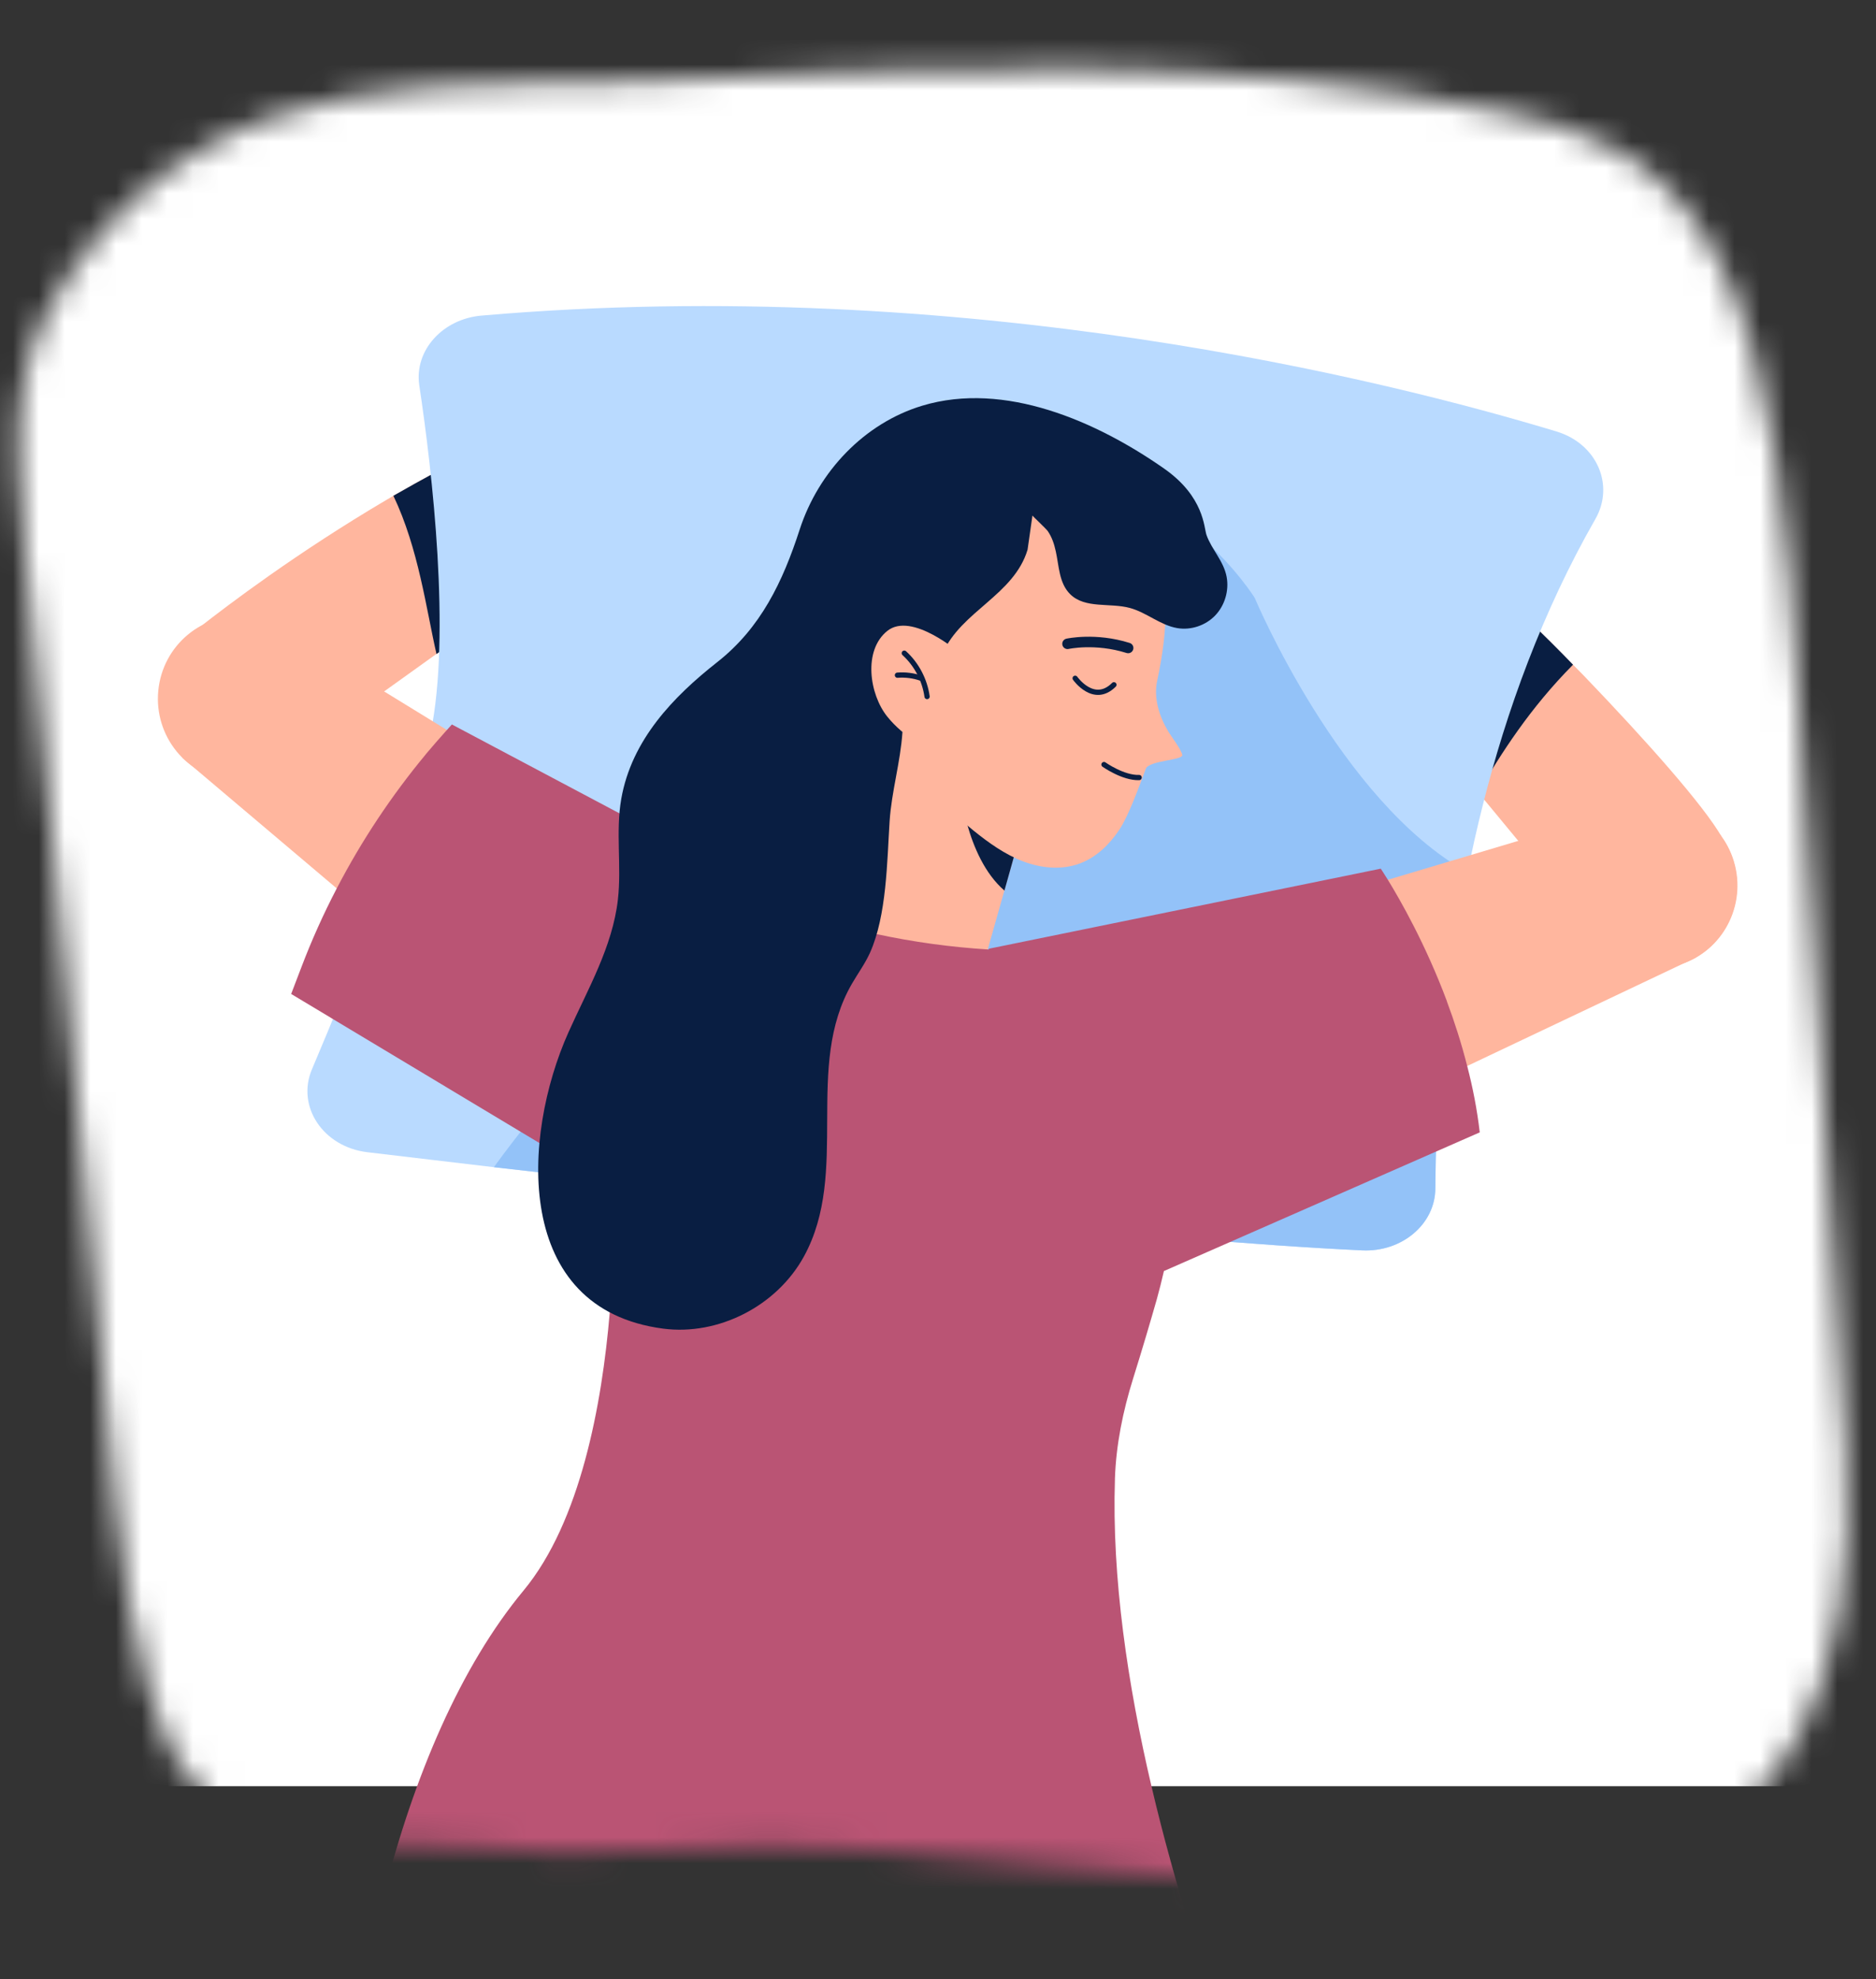 <svg width="73" height="77" viewBox="0 0 73 77" fill="none" xmlns="http://www.w3.org/2000/svg">
<rect x="0" y="0" width="73" height="77" fill="#333333" stroke="none"/>
<mask id="mask0_186_17970" style="mask-type:alpha" maskUnits="userSpaceOnUse" x="0" y="2" width="72" height="72">
<path d="M4.152 55.074C4.565 59.437 5.069 65.262 6.889 68.487C9.393 72.928 14.68 71.493 17.698 71.851C23.131 72.495 28.488 71.523 33.902 71.988L51.35 73.48C57.922 74.041 73.051 76.061 71.817 56.348L69.966 26.802C69.594 20.858 69.086 14.36 66.844 10.054C64.691 5.919 61.541 4.982 58.644 4.375C47.509 2.016 36.174 2.611 25.082 3.148C17.861 3.497 8.709 2.046 2.749 10.59C1.951 11.736 1.2 13.143 0.888 15.014C0.556 16.997 0.755 19.227 0.956 21.353L4.153 55.074L4.152 55.074Z" fill="#E6F0FF"/>
</mask>
<g mask="url(#mask0_186_17970)">
<rect x="-0" y="-0.5" width="72.5" height="70" fill="white"/>
<path d="M52.919 23.027C54.102 22.633 54.746 21.34 54.358 20.14C53.969 18.939 52.694 18.286 51.511 18.68C50.328 19.075 49.684 20.368 50.073 21.568C50.462 22.768 51.736 23.422 52.919 23.027Z" fill="#FFB69E"/>
<path d="M66.665 36.728C67.903 35.472 67.903 33.435 66.665 32.178C65.427 30.922 63.419 30.922 62.181 32.178C60.943 33.435 60.943 35.472 62.181 36.728C63.419 37.984 65.427 37.984 66.665 36.728Z" fill="#FFB69E"/>
<path d="M67 32.568C66.73 32.867 61.398 35.522 61.398 35.522L50.552 22.402L50.536 22.377L50.479 22.311L54.053 19.598C54.078 19.614 54.11 19.639 54.135 19.655C54.284 19.761 54.421 19.871 54.568 19.979C55.173 20.427 55.762 20.892 56.326 21.357C56.719 21.68 57.112 22.012 57.488 22.336C58.854 23.514 60.105 24.718 61.21 25.863C61.218 25.871 61.504 26.161 61.635 26.294C64.097 28.858 66.297 31.34 67 32.568Z" fill="#FFB69E"/>
<path d="M61.21 25.863C59.533 27.555 58.429 29.29 57.521 30.833L54.323 26.966L54.569 19.979C55.174 20.427 55.763 20.892 56.327 21.357C56.719 21.68 57.112 22.012 57.489 22.336C58.855 23.514 60.106 24.717 61.21 25.863H61.21Z" fill="#091E42"/>
<path d="M26.192 18.799C27.073 17.905 27.073 16.457 26.192 15.563C25.311 14.67 23.884 14.67 23.003 15.563C22.122 16.457 22.122 17.905 23.003 18.799C23.884 19.692 25.311 19.692 26.192 18.799Z" fill="#FFB69E"/>
<path d="M10.86 30.012C12.408 29.181 12.998 27.234 12.178 25.664C11.359 24.094 9.44 23.495 7.893 24.326C6.345 25.158 5.755 27.104 6.574 28.675C7.394 30.245 9.312 30.844 10.86 30.012Z" fill="#FFB69E"/>
<path d="M25.916 19.04L12.036 28.99L7.219 24.849L7.775 24.401C7.775 24.401 7.783 24.401 7.783 24.392C8.887 23.53 11.537 21.513 15.071 19.43C15.152 19.388 15.226 19.339 15.308 19.289C16.412 18.658 17.59 18.011 18.841 17.389C19.266 17.173 19.708 16.965 20.149 16.766C21.082 16.326 22.039 15.911 23.028 15.53H23.037C23.078 15.521 23.102 15.505 23.143 15.488L25.916 19.04H25.916Z" fill="#FFB69E"/>
<path d="M19.087 23.937L16.985 25.448C16.584 23.697 16.289 21.348 15.308 19.29C16.412 18.66 17.59 18.012 18.841 17.39C19.266 17.174 19.708 16.967 20.15 16.767L19.087 23.937Z" fill="#091E42"/>
<path d="M62.076 20.203C60.015 23.804 58.617 27.671 57.692 31.356C57.471 32.236 57.275 33.099 57.111 33.945C56.138 38.692 55.893 42.933 55.86 45.646C55.86 45.845 55.852 46.045 55.852 46.252C55.843 47.63 54.551 48.725 53.005 48.651C44.883 48.277 28.983 46.535 19.217 45.414L14.31 44.833C12.576 44.634 11.521 43.049 12.142 41.597C13.623 38.111 16.011 32.178 16.763 28.493C17.54 24.668 16.829 18.402 16.314 14.983C16.117 13.631 17.23 12.402 18.751 12.278C37.571 10.651 54.027 14.809 60.579 16.792C62.149 17.274 62.836 18.883 62.076 20.203L62.076 20.203Z" fill="#B9DAFF"/>
<path d="M57.111 33.944C56.138 38.691 55.893 42.932 55.86 45.645C55.86 45.844 55.852 46.044 55.852 46.251C55.843 47.629 54.551 48.724 53.005 48.65C44.883 48.276 28.983 46.534 19.217 45.414C23.029 40.152 30.774 32.459 31.952 29.613C33.768 25.256 35.584 18.285 40.736 18.41C45.897 18.534 48.825 23.264 48.825 23.264C48.825 23.264 52.146 31.189 57.111 33.945L57.111 33.944Z" fill="#93C2F8"/>
<path d="M39.477 33.256L38.234 37.654L32.41 35.995C32.41 35.995 35.208 28.136 35.347 27.887L39.477 33.256Z" fill="#FFB69E"/>
<path d="M39.477 33.256L39.085 34.651C37.551 33.33 37.334 30.477 37.334 30.477L39.477 33.256H39.477Z" fill="#091E42"/>
<path d="M45.028 26.493C44.884 27.164 45.111 27.881 45.464 28.467C45.578 28.657 45.959 29.152 46.005 29.37C46.05 29.587 44.713 29.58 44.585 29.914C44.339 30.558 43.94 31.698 43.563 32.272C43.185 32.846 42.67 33.349 42.034 33.591C41.323 33.862 40.519 33.785 39.809 33.514C39.099 33.243 38.471 32.792 37.877 32.313C36.956 31.567 36.069 30.702 35.645 29.586C35.388 28.909 35.315 28.172 35.317 27.446C35.326 25.174 36.112 22.851 37.736 21.286C38.943 20.124 40.717 19.423 42.303 19.933C42.992 20.155 43.595 20.582 44.172 21.023C44.648 21.386 45.959 22.132 45.028 26.491L45.028 26.493Z" fill="#FFB69E"/>
<path d="M41.54 25.05C41.54 25.05 42.62 24.809 43.899 25.212" stroke="#091E42" stroke-width="0.409" stroke-linecap="round" stroke-linejoin="round"/>
<path d="M42.959 29.748C42.959 29.748 43.703 30.276 44.327 30.253" stroke="#091E42" stroke-width="0.204" stroke-linecap="round" stroke-linejoin="round"/>
<path d="M41.837 26.391C41.837 26.391 42.561 27.427 43.346 26.644" stroke="#091E42" stroke-width="0.204" stroke-linecap="round" stroke-linejoin="round"/>
<path d="M32.475 74.418C32.428 74.733 32.367 75.039 32.285 75.332C32.233 75.521 32.178 75.709 32.113 75.893L32.109 75.906C32.057 76.068 32.001 76.225 31.936 76.378C31.474 77.494 30.789 78.47 29.934 79.263C29.801 79.385 29.667 79.503 29.524 79.617C29.274 79.823 29.011 80.015 28.739 80.186C28.731 80.19 28.726 80.195 28.718 80.199C28.437 80.374 28.144 80.536 27.842 80.676C23.683 79.512 19.836 77.587 16.454 75.048C16.367 74.68 16.307 74.304 16.273 73.923V73.888C16.255 73.709 16.247 73.529 16.242 73.354C16.238 73.227 16.238 73.105 16.242 72.978C16.246 72.624 16.281 72.273 16.328 71.914C16.333 71.879 16.341 71.845 16.35 71.814C17.079 67.341 21.212 64.29 25.637 64.973C28.502 65.415 30.784 67.315 31.871 69.809C32.483 71.21 32.721 72.794 32.475 74.418L32.475 74.418Z" fill="#FFA98C"/>
<path d="M32.475 74.418L30.775 81.359C30.223 81.258 29.68 81.144 29.14 81.013C29.136 81.013 29.132 81.013 29.128 81.009C28.696 80.908 28.269 80.799 27.842 80.677C23.683 79.512 19.836 77.587 16.454 75.048C16.355 74.983 16.256 74.904 16.156 74.825L16.328 71.915L32.475 74.418L32.475 74.418Z" fill="#FFA98C"/>
<path d="M43.777 79.906C43.566 80.453 43.294 80.974 42.967 81.46C41.073 81.784 39.131 81.95 37.147 81.95C34.969 81.95 32.842 81.749 30.776 81.359C30.224 81.259 29.68 81.145 29.14 81.013C29.136 81.013 29.132 81.013 29.128 81.009C29.08 80.931 29.037 80.852 28.994 80.773C28.895 80.585 28.8 80.392 28.718 80.2C28.662 80.068 28.608 79.932 28.554 79.797C28.542 79.766 28.528 79.735 28.524 79.7C27.807 77.718 27.881 75.634 28.588 73.814C29.218 72.185 30.353 70.768 31.871 69.809C32.311 69.533 32.777 69.297 33.277 69.104C37.5 67.472 42.215 69.63 43.815 73.91C43.927 74.203 44.027 74.501 44.096 74.798C44.148 74.999 44.191 75.201 44.225 75.402L44.229 75.411C44.26 75.569 44.281 75.726 44.303 75.879C44.462 77.267 44.277 78.65 43.776 79.906H43.777Z" fill="#FFB69E"/>
<path d="M30.108 43.217C31.98 41.318 31.98 38.24 30.108 36.342C28.237 34.443 25.204 34.443 23.332 36.342C21.461 38.24 21.461 41.318 23.332 43.217C25.204 45.115 28.237 45.115 30.108 43.217Z" fill="#FFB69E"/>
<path d="M12.471 27.495C12.639 25.727 11.363 24.155 9.62 23.984C7.877 23.813 6.328 25.108 6.159 26.877C5.991 28.645 7.267 30.217 9.01 30.388C10.753 30.559 12.303 29.264 12.471 27.495Z" fill="#FFB69E"/>
<path d="M28.846 35.429L11.062 24.52L7.104 29.492L23.531 43.389L28.846 35.429Z" fill="#FFB69E"/>
<path d="M44.443 46.99C47.089 46.99 49.234 44.813 49.234 42.129C49.234 39.444 47.089 37.267 44.443 37.267C41.797 37.267 39.651 39.444 39.651 42.129C39.651 44.813 41.797 46.99 44.443 46.99Z" fill="#FFB69E"/>
<path d="M65.209 37.576C66.908 37.143 67.939 35.396 67.513 33.672C67.086 31.949 65.364 30.903 63.666 31.335C61.967 31.768 60.936 33.516 61.362 35.239C61.788 36.962 63.511 38.008 65.209 37.576Z" fill="#FFB69E"/>
<path d="M43.48 37.372L63.417 31.423L65.996 37.255L46.619 46.443L43.48 37.372Z" fill="#FFB69E"/>
<path d="M43.385 57.546C43.135 65.218 45.869 74.234 48.074 80.178C47.306 80.436 46.526 80.668 45.732 80.869C44.822 81.106 43.903 81.303 42.967 81.46C41.073 81.784 39.132 81.951 37.147 81.951C34.969 81.951 32.842 81.749 30.776 81.36C30.224 81.259 29.68 81.145 29.141 81.014C29.137 81.014 29.132 81.014 29.128 81.01C28.697 80.909 28.269 80.8 27.843 80.677C23.684 79.513 19.836 77.587 16.454 75.049C16.355 74.983 16.256 74.904 16.156 74.826C15.729 74.506 15.315 74.169 14.905 73.828C16.109 69.079 17.925 64.838 20.371 61.888C22.593 59.205 23.425 54.632 23.727 51.065C23.774 50.495 23.809 49.957 23.831 49.454V49.45C23.883 48.452 23.901 47.603 23.887 46.986C23.879 46.653 23.865 46.382 23.861 46.198L11.33 38.674L11.723 37.645C12.123 36.591 12.585 35.562 13.103 34.569C14.069 32.709 15.234 30.958 16.571 29.347V29.343L16.575 29.339C16.834 29.033 17.084 28.744 17.347 28.451L17.584 28.188L31.902 35.782C32.079 35.834 32.257 35.882 32.433 35.931C32.741 36.015 33.049 36.102 33.364 36.176C33.61 36.237 33.86 36.294 34.115 36.346C35.538 36.653 36.984 36.85 38.438 36.942C38.45 36.946 38.459 36.946 38.472 36.946C38.476 36.933 38.476 36.924 38.476 36.915L53.729 33.799C53.729 33.799 53.832 33.952 54.005 34.232C54.475 34.998 55.468 36.723 56.304 38.959V38.968C56.597 39.752 56.869 40.596 57.093 41.48C57.309 42.308 57.478 43.174 57.581 44.059L45.291 49.455C45.205 49.827 45.114 50.195 45.015 50.549C44.756 51.459 44.445 52.51 44.092 53.639C43.695 54.908 43.428 56.217 43.384 57.547L43.385 57.546Z" fill="#BA5474"/>
<path d="M39.986 21.384C39.989 21.372 40.171 20.075 40.175 20.061C40.172 20.071 40.712 20.577 40.773 20.667C40.938 20.909 41.021 21.17 41.084 21.455C41.21 22.021 41.207 22.692 41.647 23.123C42.228 23.692 43.185 23.445 43.966 23.655C44.611 23.828 45.148 24.325 45.806 24.438C46.336 24.529 46.905 24.342 47.281 23.953C47.658 23.564 47.831 22.983 47.732 22.447C47.617 21.829 47.156 21.394 46.949 20.819C46.845 20.53 46.866 19.329 45.296 18.23C42.677 16.397 39.092 14.817 35.885 15.786C33.63 16.468 31.848 18.351 31.118 20.603C30.461 22.63 29.606 24.429 27.913 25.76C26.202 27.105 24.577 28.787 24.175 31.083C23.95 32.371 24.191 33.701 24.044 35.001C23.835 36.838 22.875 38.481 22.121 40.164C20.297 44.237 19.959 50.929 25.803 51.695C27.957 51.977 30.226 50.815 31.282 48.889C33.089 45.594 31.265 41.51 33.16 38.26C33.392 37.862 33.666 37.488 33.855 37.067C34.505 35.615 34.516 33.532 34.617 31.955C34.691 30.806 35.039 29.656 35.117 28.479C35.183 27.478 36.223 26.469 36.684 25.417C37.401 23.778 39.456 23.157 39.986 21.386L39.986 21.384Z" fill="#091E42"/>
<path d="M37.351 25.413C37.351 25.413 35.481 23.785 34.529 24.547C33.576 25.308 33.832 27.023 34.529 27.886C35.191 28.706 36.055 29.087 36.055 29.087L37.351 25.413Z" fill="#FFB69E"/>
<path d="M35.188 25.414C35.666 25.849 35.985 26.458 36.075 27.102" stroke="#091E42" stroke-width="0.204" stroke-linecap="round" stroke-linejoin="round"/>
<path d="M34.921 26.271C35.233 26.246 35.549 26.286 35.844 26.39" stroke="#091E42" stroke-width="0.204" stroke-linecap="round" stroke-linejoin="round"/>
</g>
</svg>
